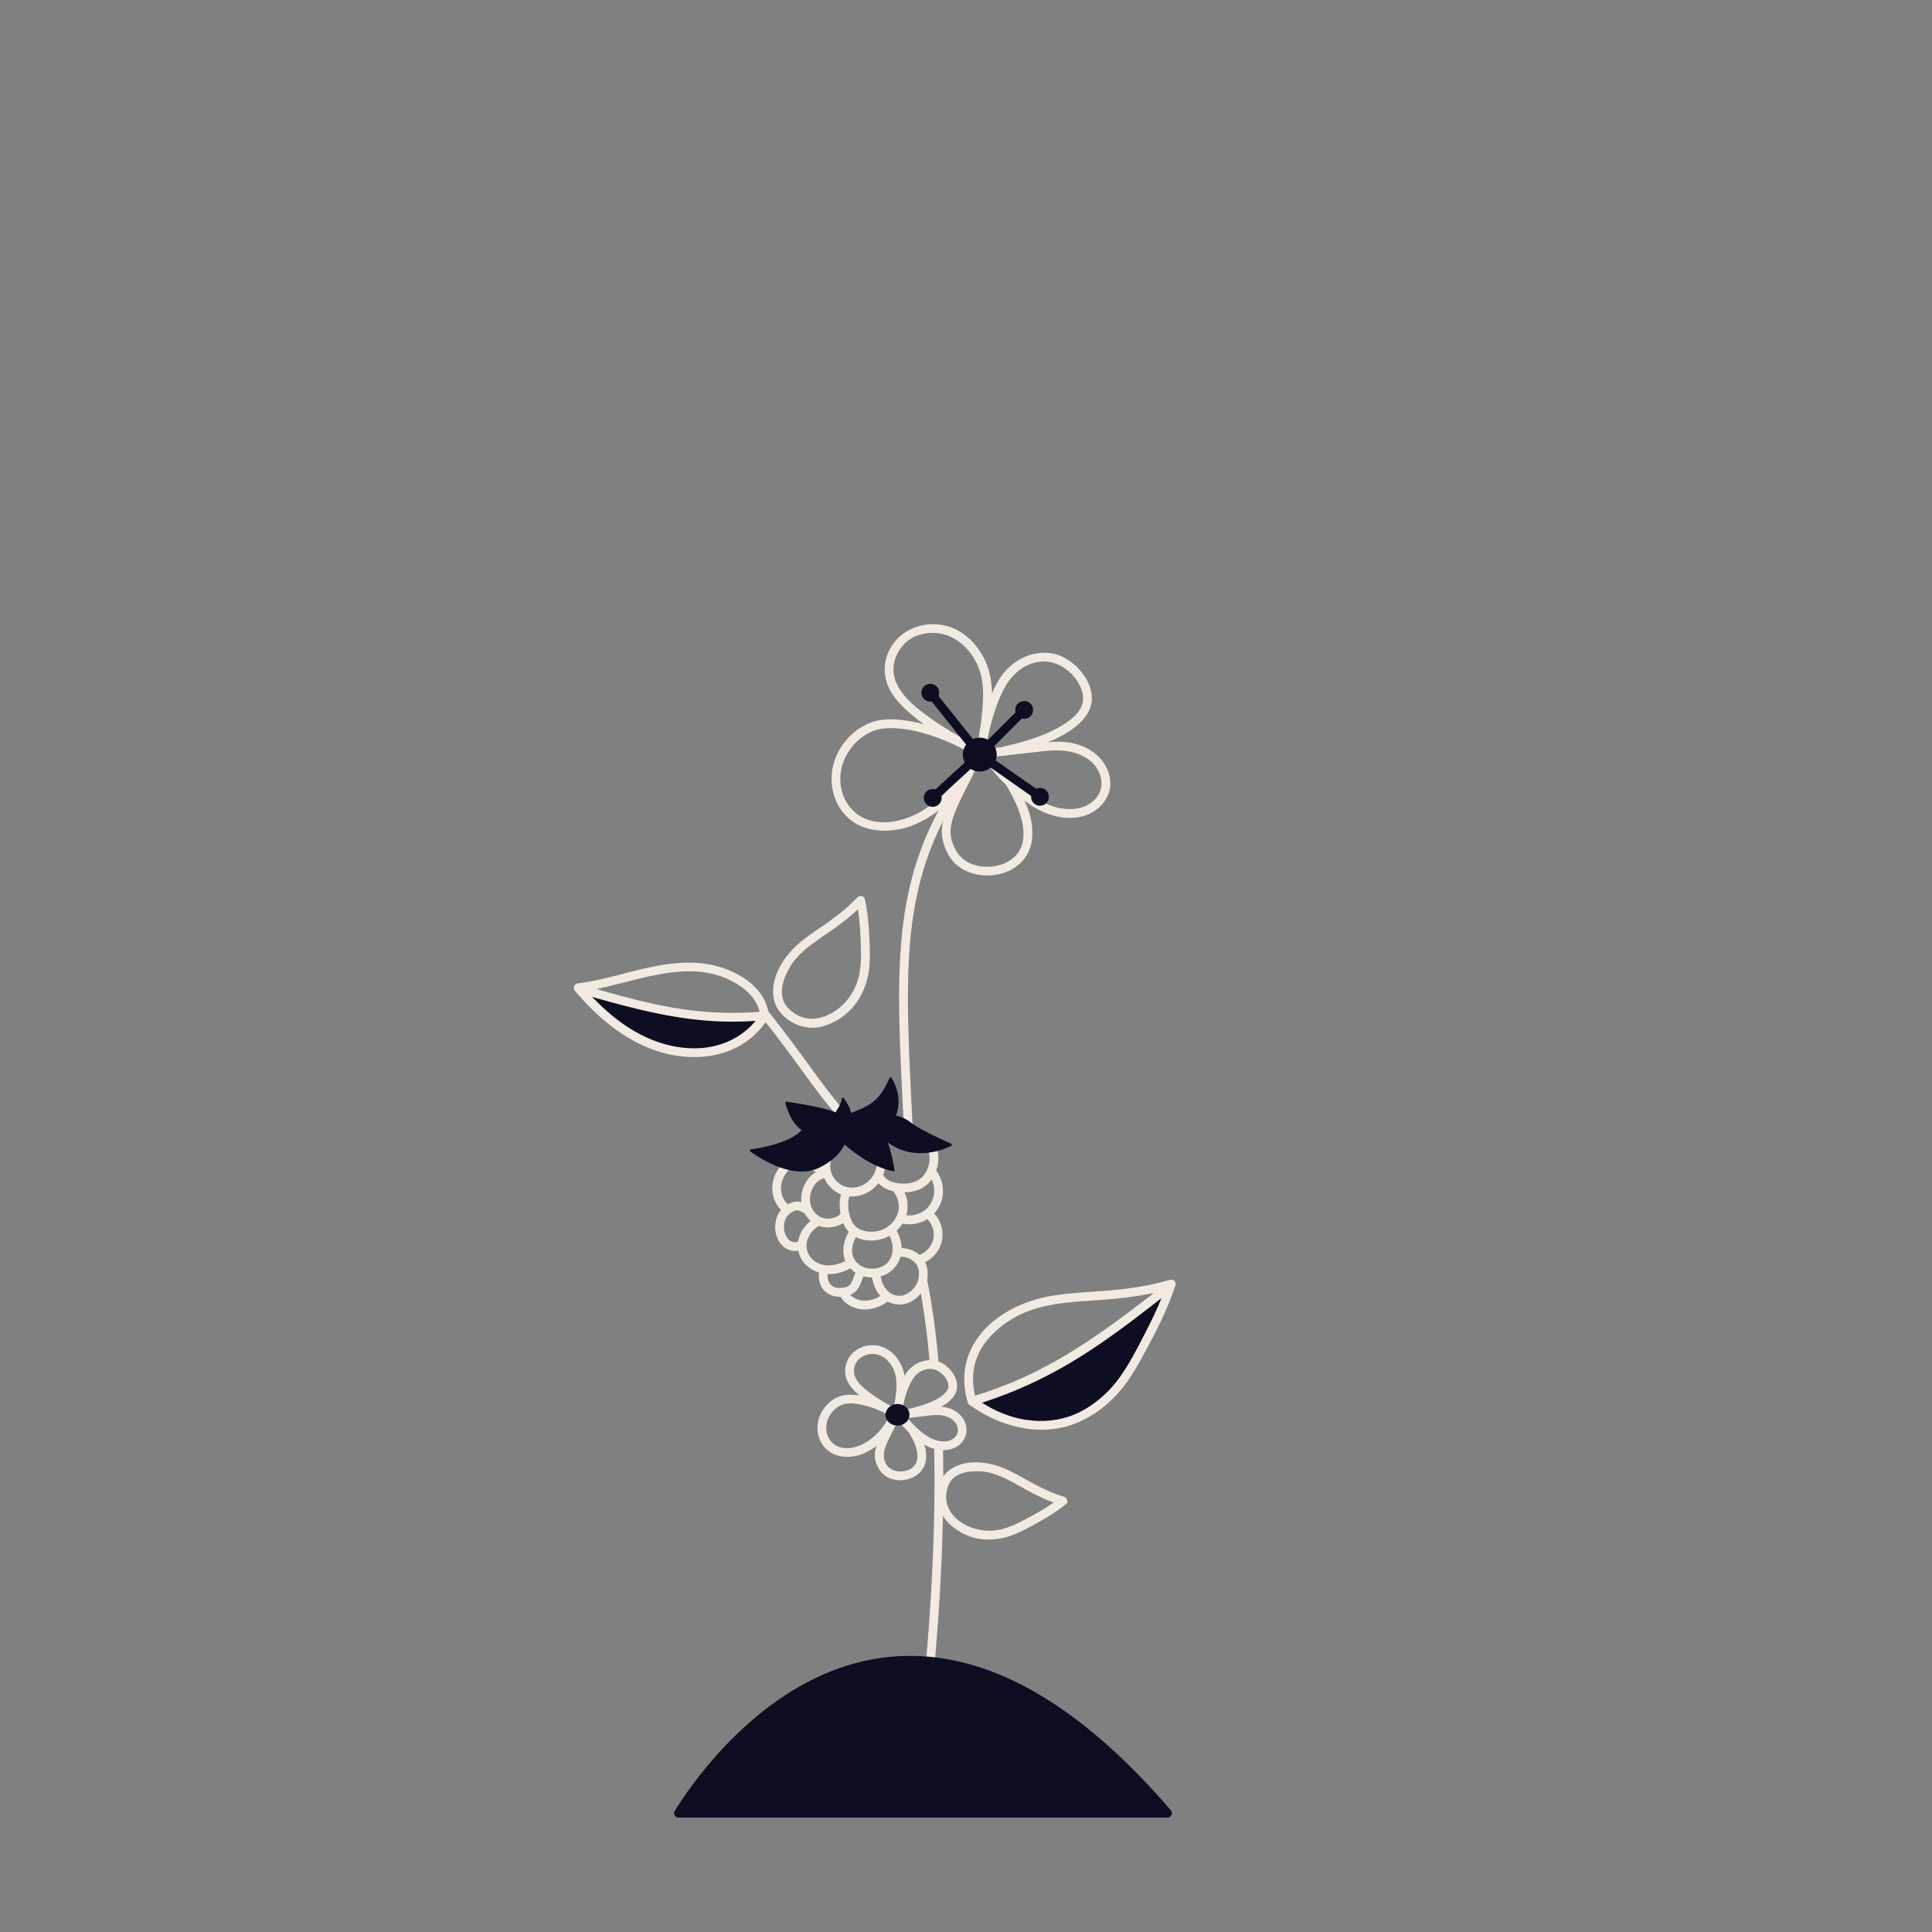 <?xml version="1.0" encoding="UTF-8"?> <svg xmlns="http://www.w3.org/2000/svg" id="Capa_1" width="220mm" height="220mm" viewBox="0 0 623.62 623.62"><rect x="0" y="0" width="623.62" height="623.62" fill="#808080" stroke="none"/><defs><style>.cls-1{fill:#0e0d22;}.cls-2{fill:#f2eae1;}</style></defs><path class="cls-2" d="m255.73,330.01c3.44,1.9,7.34,2.25,11.05.92,3.44-1.24,6.71-3.52,8.99-6.39s3.76-6.27,4.46-9.83c.74-3.75.56-7.62.41-11.42-.18-4.37-.53-8.77-1.47-13.05-.23-1.04-1.66-1.38-2.37-.63-2.94,3.12-6.26,5.79-9.77,8.25-2.96,2.07-6.02,4.02-8.8,6.34-5.09,4.24-9.79,11.31-8.45,18.25.65,3.36,3.08,5.88,5.94,7.56,1.58.93,3-1.52,1.43-2.45-2.22-1.31-4.07-3.12-4.61-5.73-.64-3.08.64-6.44,2.1-9.11,3.13-5.71,8.98-9.01,14.13-12.65,3.59-2.53,7.01-5.27,10.03-8.47l-2.37-.63c.94,4.31,1.25,8.74,1.4,13.14s.28,8.46-1.04,12.54c-1.28,3.97-3.7,7.31-7.17,9.64-3.82,2.56-8.28,3.57-12.47,1.26-1.6-.88-3.03,1.56-1.43,2.45Z"></path><path class="cls-2" d="m302.6,482.58c-.3,6.54,4.64,11.18,10.39,13.34,3.34,1.25,7.09,1.27,10.56.56s6.81-2.49,10-4.21c3.68-1.98,7.27-4.14,10.54-6.76.87-.7.3-2.09-.63-2.37-3.7-1.13-7.18-2.76-10.57-4.61-2.91-1.59-5.76-3.31-8.83-4.6-5.45-2.29-13.09-3.14-17.98.9-2.33,1.93-3.28,4.82-3.49,7.75-.13,1.82,2.71,1.81,2.83,0,.15-2.14.85-4.27,2.56-5.66,2.13-1.73,5.15-2.05,7.79-2.02,5.91.08,10.98,3.53,15.99,6.26,3.5,1.9,7.11,3.56,10.93,4.72l-.63-2.37c-3.23,2.59-6.87,4.67-10.52,6.61s-7.3,3.76-11.51,3.97c-6.68.33-14.97-3.92-14.63-11.51.08-1.82-2.75-1.82-2.83,0Z"></path><path class="cls-1" d="m313.74,452.29c26.84-7.93,44.62-22.16,63.58-36.96l.74-.87c-2.88,8.96-8.79,19.94-13.6,28.03-5.19,8.73-13.78,15.45-22.75,17.06-9.26,1.67-19.11-.77-27.97-7.26Z"></path><path class="cls-2" d="m313.02,453.51c9.76,7.09,22.93,10.53,34.47,5.81,5.3-2.17,9.99-5.7,13.74-10,3.98-4.56,6.83-10.05,9.67-15.36,3.28-6.14,6.36-12.48,8.52-19.12.33-1.03-.74-2.04-1.74-1.74-6.62,1.94-13.41,2.95-20.28,3.5-5.82.47-11.68.67-17.46,1.59-10.92,1.74-22.45,7.67-26.97,18.34-2.18,5.15-2.18,10.82-.6,16.14.52,1.74,3.26,1,2.73-.75-1.31-4.41-1.46-9.04.12-13.41,1.9-5.25,6.13-9.36,10.74-12.33,9.25-5.95,20.47-5.87,31.05-6.71,7.24-.57,14.43-1.59,21.42-3.63l-1.74-1.74c-1.81,5.59-4.33,10.93-7.02,16.14-2.61,5.05-5.26,10.32-8.65,14.89-3.26,4.39-7.51,8.13-12.4,10.61s-10.25,3.28-15.64,2.78c-6.76-.62-13.07-3.49-18.52-7.44-1.48-1.07-2.89,1.38-1.43,2.45Z"></path><path class="cls-2" d="m314.12,453.66c9.79-2.91,19.22-6.91,28.13-11.9,8.23-4.61,15.97-10.01,23.49-15.69,4.23-3.19,8.41-6.47,12.59-9.74,1.44-1.12-.58-3.12-2-2-14.68,11.47-29.48,22.89-46.58,30.56-5.31,2.38-10.79,4.37-16.37,6.03-1.74.52-1,3.26.75,2.73h0Z"></path><path class="cls-2" d="m314.03,240.26c-4.87-2.79-9.75-5.55-14.29-8.86-4.97-3.62-11.48-8.76-11.34-15.54.07-3.43,1.9-6.91,4.61-9.01,2.52-1.95,5.8-2.71,8.94-2.54,6.96.39,12.4,6.15,14.4,12.54,1.17,3.75,1.09,7.83.79,11.71-.32,4.22-1.03,8.4-1.77,12.56-.32,1.78,2.41,2.55,2.73.75,1.39-7.86,3.16-16.45,1.35-24.38-1.64-7.18-7.39-14.19-14.83-15.67s-15.15,1.92-18.08,9.2c-1.48,3.69-1.24,7.8.53,11.34,1.6,3.2,4.35,5.9,7.04,8.2,5.62,4.82,12.07,8.48,18.47,12.14,1.59.91,3.02-1.54,1.43-2.45h0Z"></path><path class="cls-2" d="m313.3,242.9c1.82,0,1.83-2.83,0-2.83s-1.83,2.83,0,2.83h0Z"></path><path class="cls-2" d="m314.63,240.59c-6.55-3.71-13.89-6.68-21.35-7.88-3.93-.63-8.21-.93-12.01.44s-6.99,4.02-9.32,7.31c-4.61,6.51-4.87,15.43.17,21.79,5.51,6.97,15.76,7.08,23.34,3.81,8.39-3.62,15.91-11.24,19.56-19.61.72-1.66-1.72-3.1-2.45-1.43-2.99,6.85-8.53,12.85-14.9,16.71s-15.61,5.67-21.66.51c-5.41-4.61-6.09-12.65-2.7-18.64,1.77-3.13,4.44-5.79,7.72-7.31s7.05-1.44,10.55-.98c7.55.99,15.02,4,21.62,7.74,1.59.9,3.02-1.55,1.43-2.45h0Z"></path><path class="cls-2" d="m312.97,244.63c-.4,2.37-1.63,4.58-2.69,6.7-1.46,2.91-2.97,5.79-4.22,8.8-1.11,2.66-2.09,5.54-2.07,8.46s1.26,6.33,3.08,8.74c3.75,4.99,10.92,6.27,16.68,4.52,4.75-1.44,8.45-5.23,9.26-10.17,1.17-7.19-2.4-14.39-6.16-20.26-.98-1.53-3.44-.11-2.45,1.43,4.54,7.09,10.72,20.62.18,25.66-4.62,2.21-11.48,1.64-14.92-2.44-1.66-1.97-2.83-4.9-2.84-7.49s.93-5.18,1.91-7.56c1.21-2.93,2.72-5.72,4.13-8.55,1.12-2.23,2.42-4.61,2.84-7.1.3-1.78-2.43-2.55-2.73-.75h0Z"></path><path class="cls-2" d="m318.11,241.88c1.19-6.46,2.72-13.13,5.69-19.03,2.49-4.96,6.88-9.07,12.7-9.32,5.49-.24,10.66,3.9,12.56,8.94s-1.36,8.52-5.24,11.05c-5.95,3.89-13.08,5.92-19.95,7.49-1.78.41-1.03,3.14.75,2.73,6.93-1.58,14.11-3.68,20.18-7.49,4.52-2.84,8.63-7.17,7.45-12.91s-6.79-11.41-12.65-12.43c-6.44-1.11-12.9,2.23-16.52,7.52-1.99,2.91-3.32,6.28-4.44,9.6-1.44,4.27-2.46,8.67-3.27,13.1-.33,1.78,2.4,2.55,2.73.75h0Z"></path><path class="cls-2" d="m318.1,245.76c3.91,5.37,8.96,10.26,14.44,14.02,5.94,4.08,14.81,6.22,21.12,1.72,3.01-2.15,5-5.56,4.72-9.34s-2.48-7.24-5.59-9.46c-2.84-2.02-6.52-3.12-9.98-3.27-2.21-.1-4.46.16-6.66.35-5.65.5-11.27,1.21-16.9,1.89-1.79.21-1.81,3.05,0,2.83,4.26-.51,8.52-1.04,12.78-1.49s9.12-1.32,13.47-.36c3.42.75,6.8,2.44,8.68,5.52,1.77,2.9,1.96,6.56-.26,9.28-4.56,5.6-13.31,4.06-18.73.68-2.94-1.83-5.59-4.13-8.08-6.52-2.35-2.25-4.63-4.64-6.55-7.28-1.06-1.46-3.53-.05-2.45,1.43h0Z"></path><path class="cls-2" d="m273.52,363.21c-.39,0-.77-.16-1.05-.47-5.83-6.47-9.23-11.17-13.55-17.12-3.39-4.68-7.24-9.98-13.24-17.53-.49-.61-.39-1.5.23-1.99.61-.49,1.5-.39,1.99.23,6.05,7.6,9.91,12.93,13.32,17.63,4.27,5.88,7.63,10.53,13.36,16.89.52.58.48,1.48-.1,2-.27.24-.61.36-.95.36Z"></path><path class="cls-2" d="m301.56,441.76c-.73,0-1.35-.56-1.41-1.3-.8-9.53-1.88-17.58-3.51-26.11-.15-.77.36-1.51,1.13-1.66.77-.14,1.51.36,1.66,1.13,1.64,8.63,2.74,16.78,3.55,26.4.07.78-.51,1.47-1.29,1.53-.04,0-.08,0-.12,0Z"></path><path class="cls-2" d="m298.3,556.94c-.06,0-.12,0-.19-.01-.78-.1-1.32-.81-1.22-1.59.06-.43,5.63-43.27,4.64-88.55-.02-.78.6-1.43,1.39-1.45.77-.04,1.43.6,1.45,1.39.99,45.5-4.61,88.55-4.66,88.98-.09.71-.7,1.23-1.4,1.23Z"></path><path class="cls-2" d="m293.25,366.76c-.75,0-1.38-.59-1.41-1.34l-.19-3.79c-2.52-49.32-3.9-76.49,15.61-107.4.42-.66,1.29-.86,1.96-.44.66.42.86,1.29.44,1.96-19.04,30.15-17.67,57-15.18,105.74l.19,3.79c.04.78-.56,1.45-1.34,1.49-.02,0-.05,0-.07,0Z"></path><circle class="cls-1" cx="316.25" cy="243.58" r="5.47"></circle><path class="cls-1" d="m316.25,244.98c-.32,0-.63-.1-.89-.32-.59-.49-.7-1.35-.23-1.95.42-.54,10.24-10.36,14.45-14.56.55-.55,1.45-.55,2,0,.55.55.55,1.45,0,2-5.44,5.44-13.73,13.74-14.24,14.33-.28.33-.69.49-1.09.49Z"></path><path class="cls-1" d="m335.68,258.61c-.28,0-.56-.08-.81-.26l-19.43-13.61c-.64-.45-.8-1.33-.35-1.97.45-.64,1.33-.8,1.97-.35l19.43,13.61c.64.45.8,1.33.35,1.97-.28.39-.72.6-1.16.6Z"></path><path class="cls-1" d="m301.06,258.96c-.38,0-.76-.15-1.04-.46-.53-.58-.49-1.47.08-2l15.19-13.96c.58-.53,1.47-.5,2,.08.53.58.49,1.47-.08,2l-15.19,13.96c-.27.25-.62.37-.96.37Z"></path><path class="cls-1" d="m316.25,245c-.42,0-.83-.18-1.11-.53l-15.79-19.78c-.49-.61-.39-1.5.22-1.99.61-.49,1.5-.39,1.99.22l15.79,19.78c.49.61.39,1.5-.22,1.99-.26.21-.57.31-.88.31Z"></path><path class="cls-1" d="m300.29,226.48c-.48,0-.95-.12-1.38-.35-1.39-.76-1.91-2.51-1.15-3.91.37-.68.98-1.17,1.72-1.38.74-.22,1.52-.13,2.19.24.68.37,1.17.98,1.38,1.71.22.74.13,1.52-.23,2.19-.37.67-.98,1.17-1.72,1.38-.27.08-.54.12-.82.12Zm.03-2.92l.02.06s0-.05-.02-.06Z"></path><path class="cls-1" d="m301.06,260.43c-.48,0-.95-.12-1.38-.35-.68-.37-1.17-.98-1.38-1.72-.22-.74-.13-1.52.23-2.19.37-.68.98-1.17,1.72-1.38.74-.22,1.52-.13,2.19.24.68.37,1.17.98,1.38,1.72.22.74.13,1.52-.23,2.19-.37.68-.98,1.17-1.72,1.38-.27.08-.54.12-.82.12Zm.03-2.92l.02.06s0-.05-.02-.06Z"></path><path class="cls-1" d="m330.58,232.03c-.47,0-.94-.11-1.37-.35-1.39-.76-1.91-2.51-1.15-3.91.76-1.39,2.51-1.91,3.91-1.15,1.39.76,1.91,2.51,1.15,3.91h0c-.52.96-1.51,1.5-2.53,1.5Zm.03-2.92h0s0,0,0,0Z"></path><path class="cls-1" d="m335.68,260.07c-.47,0-.94-.11-1.37-.35-.68-.37-1.17-.98-1.38-1.72s-.13-1.52.23-2.19c.76-1.39,2.51-1.91,3.91-1.15,1.39.76,1.91,2.52,1.15,3.91h0c-.52.96-1.51,1.5-2.53,1.5Zm.03-2.92h0s0,0,0,0Z"></path><path class="cls-2" d="m288.62,454.48c-2.51-1.43-5.02-2.86-7.37-4.56s-5.63-4.2-5.63-7.41c0-3.55,3.33-5.76,6.63-5.45s5.77,3.19,6.64,6.2c1.11,3.83.11,8.25-.57,12.07-.32,1.78,2.41,2.55,2.73.75.75-4.22,1.67-8.79.7-13.05-.89-3.9-4.02-7.71-8.02-8.59s-8.56.89-10.29,4.93c-.86,2.02-.87,4.26.02,6.28.79,1.81,2.24,3.32,3.71,4.62,3.02,2.67,6.53,4.66,10.01,6.65,1.59.91,3.02-1.54,1.43-2.45h0Z"></path><path class="cls-2" d="m287.9,457.12c1.82,0,1.83-2.83,0-2.83s-1.83,2.83,0,2.83h0Z"></path><path class="cls-2" d="m288.94,454.65c-3.63-2.05-7.69-3.67-11.83-4.25-2.19-.31-4.47-.35-6.55.51s-3.73,2.35-4.94,4.19c-2.32,3.52-2.4,8.25.2,11.65,2.95,3.87,8.45,4.25,12.71,2.51,4.67-1.9,8.83-6.03,10.87-10.64.73-1.65-1.71-3.1-2.45-1.43-1.52,3.44-4.23,6.44-7.43,8.4-2.99,1.84-7.54,2.88-10.52.42-2.64-2.18-2.91-6.1-1.27-8.94.86-1.5,2.16-2.8,3.76-3.51s3.5-.64,5.21-.39c3.78.54,7.5,2.05,10.81,3.92,1.59.9,3.02-1.55,1.43-2.45h0Z"></path><path class="cls-2" d="m287.08,457.16c-.22,1.27-.89,2.45-1.46,3.59-.78,1.55-1.58,3.1-2.23,4.72-.57,1.43-1.08,3.01-1,4.58.09,1.8.85,3.66,1.99,5.05,3.98,4.84,13.35,2.89,14.44-3.46.68-3.94-1.21-7.86-3.27-11.09-.98-1.53-3.43-.11-2.45,1.43,1.55,2.43,3.1,5.27,3.03,8.25-.01.53-.03.66-.13,1.09-.05.2-.11.39-.17.59-.03.08-.06.16-.09.24-.06.16.09-.19-.03.05-.47.96-1.24,1.7-2.21,2.17-2.13,1.02-5.44.81-7.01-1.13-1.81-2.24-1.31-4.8-.28-7.24.64-1.51,1.43-2.96,2.16-4.43.57-1.15,1.21-2.36,1.44-3.64.31-1.78-2.42-2.55-2.73-.75h0Z"></path><path class="cls-2" d="m303.38,442.9c1.32.96,2.67,2.61,2.75,4.31.03.63-.09,1.02-.4,1.56-.36.61-.8,1.05-1.39,1.54-1.35,1.13-3.04,1.92-4.67,2.56-2.09.82-4.26,1.43-6.45,1.93-1.78.41-1.03,3.14.75,2.73,2.5-.57,4.96-1.29,7.33-2.28,2.05-.86,4.13-1.92,5.71-3.54,1.43-1.47,2.2-3.31,1.86-5.37-.39-2.43-2.13-4.48-4.06-5.89-.62-.45-1.58-.1-1.94.51-.42.72-.11,1.49.51,1.94h0Z"></path><path class="cls-2" d="m291.06,456.09c.69-3.76,1.55-7.9,3.69-11.14.86-1.31,2.17-2.33,3.67-2.81,1.78-.57,3.43-.3,4.97.76.63.43,1.57.12,1.94-.51.41-.7.12-1.5-.51-1.94-3.89-2.68-9.12-1.34-11.93,2.27-1.24,1.59-2.04,3.48-2.7,5.36-.83,2.36-1.4,4.8-1.85,7.26-.14.75.21,1.53.99,1.74.69.19,1.6-.23,1.74-.99h0Z"></path><path class="cls-2" d="m289.81,458.27c2.15,2.93,4.88,5.61,7.9,7.64,3.32,2.24,8.25,3.23,11.69.68,3.65-2.71,3.26-7.83-.21-10.54-2.68-2.09-5.88-2.21-9.1-1.94-3.04.26-6.07.65-9.09,1.01-.77.09-1.41.59-1.42,1.42,0,.7.66,1.51,1.42,1.42,2.16-.26,4.32-.53,6.49-.76s4.45-.68,6.56-.32c1.6.28,3.28.94,4.29,2.27.96,1.26,1.24,3.03.24,4.35-2.08,2.75-6.39,1.85-8.91.29-2.81-1.74-5.45-4.29-7.41-6.96-.46-.62-1.22-.92-1.94-.51-.61.35-.96,1.32-.51,1.94h0Z"></path><ellipse class="cls-1" cx="289.73" cy="456.65" rx="3.87" ry="3.49" transform="translate(-20.83 13.9) rotate(-2.65)"></ellipse><path class="cls-2" d="m284.17,369.94c4.25-3.64,11.87-5.08,15.05.67,1.35,2.44.97,5.5-.41,7.85-1.58,2.69-4.42,3.71-7.45,3.6-2.41-.09-5.41-.64-6.42-3.17-.28-.71-.95-1.21-1.74-.99-.68.19-1.28,1.03-.99,1.74,1.26,3.16,4.02,4.64,7.26,5.07,3.91.52,8.16-.2,10.78-3.41,2.26-2.78,3.36-6.91,2.2-10.37s-4.25-6.28-7.96-6.88c-4.52-.73-8.9.93-12.32,3.86-1.39,1.19.62,3.19,2,2h0Z"></path><path class="cls-2" d="m282.32,370.4c1.27,3.52,1.15,7.63-1.58,10.46-2.14,2.21-5.41,3.17-8.32,1.99s-4.78-4.17-4.37-7.36c.22-1.76,1.12-3.24,2.1-4.67.82-1.2,1.81-2.27,3.17-2.86,2.85-1.23,7.68-.89,9.01,2.44.28.71.95,1.21,1.74.99.67-.19,1.28-1.03.99-1.74-.81-2.03-2.18-3.45-4.2-4.29s-4.01-1.11-6.11-.75c-4.39.76-7.62,4.4-9.02,8.5s.09,8.86,3.82,11.39,8.34,2.14,11.78-.41c4.54-3.36,5.59-9.32,3.74-14.45-.61-1.7-3.35-.97-2.73.75Z"></path><path class="cls-2" d="m288.63,384.89c1.69,2.34,2.01,5.42.65,8s-3.95,4.3-6.85,4.63-6.08-.47-7.42-3.22c-1.21-2.49-1.76-6.24-.57-8.82.32-.7.19-1.52-.51-1.94-.61-.36-1.62-.19-1.94.51-1.35,2.94-1.14,6.2-.32,9.26s2.6,5.35,5.61,6.44c5.79,2.1,12.63-.81,14.95-6.52,1.29-3.19.87-6.98-1.15-9.78-.45-.63-1.23-.91-1.94-.51-.62.35-.96,1.32-.51,1.94h0Z"></path><path class="cls-2" d="m271.53,391.59c-1.18,1.36-3.15,1.88-4.9,1.75-1.89-.13-3.5-1.42-4.4-3.03-1.07-1.92-1.01-4.34-.15-6.33.76-1.78,2.33-3.59,4.4-3.7,1.81-.1,1.83-2.93,0-2.83-4.98.27-8.16,5.6-7.86,10.23s3.84,8.55,8.54,8.52c2.29-.01,4.85-.82,6.38-2.6,1.19-1.37-.81-3.39-2-2h0Z"></path><path class="cls-2" d="m278.02,364.79c-1.48-6.05-9.62-6.64-14.36-4.53-5.03,2.23-6.9,8.4-4.69,13.27,1.23,2.71,3.56,4.69,6.27,5.82.71.29,1.56-.32,1.74-.99.22-.82-.28-1.45-.99-1.74-4.51-1.88-6.76-7.56-3.76-11.7,1.58-2.18,4.36-2.93,6.93-2.92s5.46.83,6.13,3.55c.43,1.77,3.17,1.02,2.73-.75h0Z"></path><path class="cls-2" d="m261.45,373.11c-2.3-.36-4.59-.23-6.67.89-1.68.9-3,2.39-3.96,4.01-2.37,3.99-2.04,9.08,1.24,12.49,1.27,1.32,3.27-.69,2-2-2.41-2.5-2.51-6.16-.8-9.06.68-1.15,1.54-2.18,2.71-2.86,1.42-.84,3.11-.99,4.72-.74.76.12,1.52-.19,1.74-.99.18-.67-.23-1.62-.99-1.74h0Z"></path><path class="cls-2" d="m262.53,393.49c-3.68,2.33-5.93,6.8-4.63,11.12s5.83,6.85,10.34,6.64c2.58-.12,5.08-1.02,7.21-2.48,1.5-1.03.08-3.48-1.43-2.45-3.4,2.33-8.85,3.29-12.01-.06s-1.5-8.14,1.95-10.33c1.54-.97.12-3.43-1.43-2.45h0Z"></path><path class="cls-2" d="m287.05,398.79c1.93,3.43,1.46,8.44-2.55,10.14-1.8.77-4.18.79-5.98,0-1.65-.73-3.09-2.39-3.38-4.17-.38-2.41.47-4.65,1.87-6.58.45-.62.11-1.58-.51-1.94-.72-.42-1.49-.11-1.94.51-1.65,2.28-2.6,5.06-2.28,7.89.16,1.42.52,2.67,1.41,3.81.79,1.01,1.79,2.02,2.91,2.67,2.32,1.35,5.47,1.54,8.01.77s4.66-2.7,5.7-5.22c1.26-3.05.77-6.48-.82-9.31-.89-1.59-3.34-.16-2.45,1.43h0Z"></path><path class="cls-2" d="m258.1,400.49c-.66.43-1.33.58-1.97.45-.75-.15-1.38-.55-1.89-1.18-.98-1.2-1.36-3.1-1.13-4.66.13-.87.38-1.55.8-2.23.29-.47.8-1.01,1.27-1.33.57-.38,1.37-.89,2.04-.88.92.01,1.84.64,2.62,1.07,1.59.89,3.02-1.55,1.43-2.45-.92-.52-1.88-1.06-2.92-1.31-1.18-.28-2.18-.08-3.27.4-1.59.7-2.99,1.85-3.82,3.4-1.85,3.49-1.28,8.54,2.04,10.96,1.81,1.33,4.32,1.42,6.21.2,1.52-.99.11-3.44-1.43-2.45h0Z"></path><path class="cls-2" d="m290.36,405.72c1.79-.3,3.61.5,4.87,1.75.61.6,1.03,1.24,1.26,2.19s.16,1.98-.01,2.93c-.36,1.98-1.5,3.58-3.18,4.7-1.8,1.2-3.86,1.34-5.73.2-2.11-1.28-3.15-3.76-3.37-6.14-.07-.76-.6-1.42-1.42-1.42-.71,0-1.49.65-1.42,1.42.28,3.03,1.43,6.03,3.89,7.95s5.69,2.36,8.54.98c2.46-1.19,4.6-3.58,5.28-6.24s.55-5.81-1.37-8.08-5.07-3.47-8.09-2.97c-.76.13-1.18,1.06-.99,1.74.22.8.99,1.12,1.74.99h0Z"></path><path class="cls-2" d="m299.63,379.15c2.31,2.68,2.55,6.59.66,9.56s-5.77,4.31-9.2,3.26c-1.75-.54-2.49,2.2-.75,2.73,4.67,1.44,9.78-.44,12.4-4.56s2.01-9.37-1.1-12.99c-1.19-1.38-3.19.63-2,2h0Z"></path><path class="cls-2" d="m298.99,393.17c1.78,1.62,2.79,4.13,2.33,6.54s-2.15,4.38-4.41,5.35c-.7.3-.86,1.34-.51,1.94.43.73,1.23.81,1.94.51,2.93-1.26,5.2-4.1,5.75-7.25.57-3.33-.59-6.82-3.1-9.09-1.35-1.23-3.36.77-2,2h0Z"></path><path class="cls-2" d="m284.9,417.57s-.24.34-.08.14c-.06.07-.13.14-.19.21-.21.21-.3.28-.5.41-.47.3-.96.57-1.48.78-1.12.44-2.28.73-3.43.74-2.31.03-4.81-1.16-5.83-3.42-.31-.7-1.33-.87-1.94-.51-.72.42-.82,1.24-.51,1.94,1.39,3.09,4.97,4.86,8.28,4.82,1.54-.02,3.11-.39,4.53-.98s2.8-1.37,3.6-2.7c.94-1.57-1.51-3-2.45-1.43h0Z"></path><path class="cls-2" d="m264.6,409.51c-.47,1.81-.42,3.66.33,5.38.67,1.52,1.95,2.65,3.48,3.24s3.53.56,5.15.15c1.41-.36,2.56-1.17,3.39-2.35s1.25-2.67,1.77-4.02c.27-.71-.3-1.55-.99-1.74-.8-.22-1.47.27-1.74.99-.2.52-.39,1.05-.59,1.57-.04.11-.09.22-.13.33-.13.33.05-.09-.05.13s-.21.46-.33.69c-.11.2-.23.39-.35.58-.03.04-.06.08-.09.13,0,0,.17-.2.06-.09-.09.1-.18.2-.27.3-.07.07-.15.14-.23.21-.11.11.08-.05.08-.06-.06.04-.11.08-.17.12-.09.06-.18.12-.28.17-.08.04-.47.21-.18.1-.23.09-.47.17-.72.22-.16.04-.31.07-.47.09s-.02,0,.01,0c-.1.01-.21.02-.31.03-.37.03-.74.04-1.11.03-.19,0-.38-.01-.58-.02,0,0-.24-.03-.1,0,.13.02-.14-.03-.16-.03-.29-.07-.58-.14-.86-.26.21.09-.09-.05-.15-.08-.16-.08-.3-.18-.45-.28-.21-.13.05.07-.13-.1-.11-.11-.23-.21-.33-.32-.04-.05-.25-.29-.19-.21.1.13-.07-.1-.08-.12-.05-.07-.1-.15-.14-.23-.08-.14-.15-.28-.22-.42-.02-.04-.1-.25-.02-.04-.03-.09-.06-.17-.09-.26-.05-.16-.1-.32-.13-.48-.02-.09-.04-.19-.06-.28-.05-.24.02.18-.01-.06-.1-.86-.02-1.49.18-2.26.46-1.77-2.28-2.52-2.73-.75h0Z"></path><path class="cls-1" d="m306.94,369.52s-9.98-4.29-13.49-7.15c-1.32-1.08-3.1-1.69-4.67-2.03,1.49-3.78,1.23-8.03-1.29-12.27-3.26,7.56-6.49,9.23-13.02,11.64-.27-1.82-1.19-3.27-2.38-5.04-.32,2.12-1.54,3.59-2.28,4.89-3.03-1.74-15.93-3.59-15.93-3.59,0,0,1.43,6.37,5.41,8.72-4.08,5.23-16.91,6.67-16.91,6.67,0,0,12.74,9.73,21.86,5.29,4.99-2.43,6.99-5.08,8.3-7.75,0,0,7.85,7.31,15.89,8.84,0,0-1-6.49-2.69-10.09,9.77,8.35,21.21,1.88,21.21,1.88Z"></path><path class="cls-1" d="m258.83,378.17c-8.01,0-16.25-6.21-16.68-6.54-.11-.09-.16-.24-.13-.38s.16-.24.3-.26c.12-.01,12.22-1.43,16.42-6.24-3.8-2.54-5.17-8.47-5.23-8.72-.03-.11,0-.23.09-.32s.2-.13.31-.11c.51.07,12.24,1.77,15.75,3.47.12-.2.25-.4.38-.6.68-1.07,1.45-2.28,1.69-3.87.02-.14.13-.26.27-.29.14-.03.29.03.37.15,1.16,1.72,2.02,3.1,2.36,4.76,6.38-2.38,9.35-4.17,12.42-11.3.05-.12.17-.2.3-.21.15,0,.26.06.33.17,2.39,4.03,2.89,8.24,1.46,12.2,1.84.45,3.33,1.12,4.42,2.01,3.43,2.79,13.31,7.05,13.41,7.1.12.05.21.17.21.31,0,.13-.06.26-.18.33-.11.06-10.93,6.03-20.53-1.06,1.36,3.65,2.15,8.67,2.18,8.91.02.11-.02.23-.1.31-.08.08-.2.12-.31.09-7.19-1.37-14.09-7.17-15.72-8.62-1.23,2.37-3.25,5.06-8.25,7.5-1.77.86-3.65,1.21-5.55,1.21Zm-15.53-6.59c2.8,1.93,13.17,8.44,20.77,4.74,5.11-2.49,6.98-5.23,8.13-7.59.05-.1.14-.17.25-.19.11-.02.22.01.31.09.08.07,7.54,6.96,15.21,8.65-.27-1.59-1.2-6.56-2.57-9.49-.07-.15-.03-.33.11-.43.13-.1.32-.1.44.01,8.14,6.95,17.59,3.35,20.14,2.17-2.35-1.04-9.87-4.45-12.88-6.89-1.08-.88-2.6-1.54-4.53-1.96-.1-.02-.19-.09-.24-.18s-.06-.2-.02-.3c1.44-3.67,1.12-7.58-.92-11.36-3.14,6.98-6.28,8.73-12.94,11.18-.1.03-.21.03-.3-.03s-.15-.15-.17-.25c-.22-1.48-.9-2.72-1.86-4.19-.36,1.31-1.02,2.36-1.61,3.29-.19.3-.37.59-.53.87-.05.08-.12.14-.21.17-.09.03-.19.01-.27-.03-2.59-1.49-12.82-3.1-15.27-3.47.43,1.53,1.96,6.12,5.11,7.98.09.05.15.14.17.24.02.1,0,.2-.07.28-3.54,4.53-13.23,6.25-16.25,6.69Z"></path><path class="cls-1" d="m246.81,327.88c-22.74,2.17-40.53-3.19-59.39-8.64l-.82-.43c4.91,5.91,11.56,12.02,18.28,15.75,6.71,3.73,14.47,5.8,22.12,5.1,7.65-.7,15.09-4.17,19.82-11.78Z"></path><path class="cls-2" d="m245.59,327.16c-4.43,7.01-11.94,10.83-20.14,11.19-9.59.42-18.74-3.47-26.23-9.24-4.28-3.3-8.16-7.15-11.62-11.3l-1,2.42c16.97-2,36.39-12.85,52.43-1.88,3.25,2.22,5.95,5.5,6.36,9.54.18,1.8,3.02,1.82,2.83,0-.82-8.06-7.92-13.15-15.1-15.53-9.62-3.19-19.87-1.14-29.4,1.3-5.66,1.45-11.31,3.05-17.12,3.74-1.25.15-1.83,1.43-1,2.42,6.52,7.8,14.57,14.81,24.12,18.58,8.68,3.44,18.81,4.04,27.4.01,4.54-2.13,8.25-5.59,10.92-9.81.98-1.55-1.47-2.97-2.45-1.43Z"></path><path class="cls-2" d="m246.81,326.46c-8.16.76-16.37.61-24.5-.43-7.5-.96-14.88-2.69-22.17-4.65-4.13-1.12-8.24-2.31-12.35-3.5-1.76-.51-2.51,2.23-.75,2.73,14.81,4.28,29.7,8.48,45.2,9.09,4.86.19,9.72.04,14.57-.41,1.8-.17,1.82-3,0-2.83h0Z"></path><path class="cls-1" d="m217.8,584.53c9.45-15.33,70.66-104.39,160.14-.18.79.92.13,2.34-1.08,2.34h-157.85c-1.11,0-1.79-1.21-1.21-2.15Z"></path></svg> 